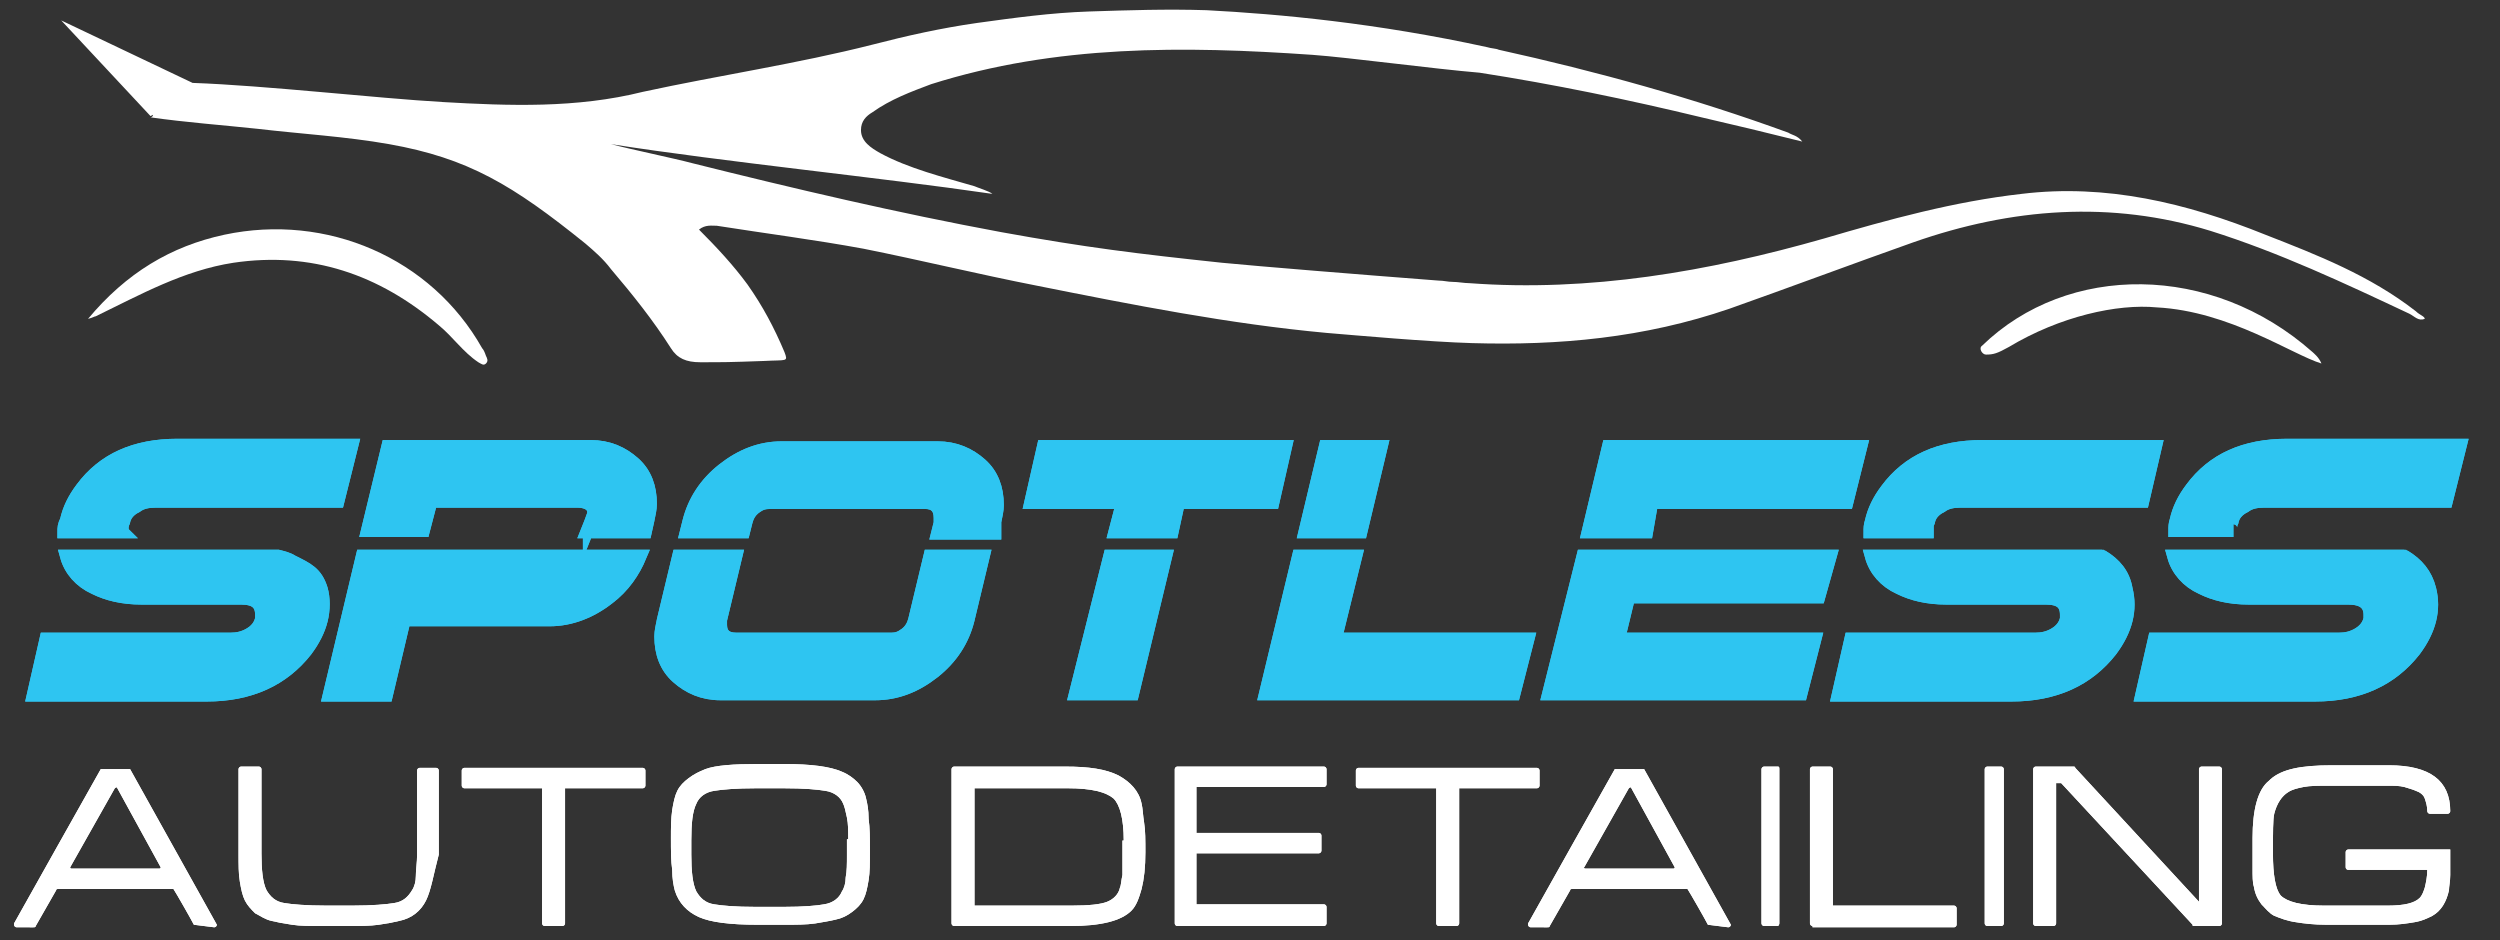 <?xml version="1.0" encoding="UTF-8"?>
<!-- Generator: Adobe Illustrator 28.0.0, SVG Export Plug-In . SVG Version: 6.00 Build 0)  -->
<svg xmlns="http://www.w3.org/2000/svg" xmlns:xlink="http://www.w3.org/1999/xlink" version="1.1" id="Layer_1" x="0px" y="0px" viewBox="0 0 196 73.7" style="enable-background:new 0 0 196 73.7;" xml:space="preserve">
<rect x="0" y="0" width="196" height="73.7" fill="#333333" stroke="none"/>
<style type="text/css">
	.st0{fill:#FFFFFF;}
	.st1{fill:#2EC5F1;stroke:#2EC5F1;stroke-miterlimit:10;}
</style>
<g>
	<path class="st0" d="M33.4,70.6c-0.4,0.8-1.1,1.4-2.1,1.6c0,0,0,0,0,0c-0.4,0.1-0.9,0.2-1.6,0.3c-0.7,0.1-1.5,0.1-2.4,0.1h-2   c-0.9,0-1.8,0-2.4-0.1c-0.7-0.1-1.2-0.2-1.6-0.3c0,0,0,0,0,0c-0.5-0.1-0.9-0.4-1.3-0.6c-0.3-0.3-0.6-0.6-0.8-1   c-0.2-0.4-0.3-0.9-0.4-1.5c-0.1-0.6-0.1-1.3-0.1-2.2v-6.6c0-0.1,0.1-0.2,0.2-0.2h1.4c0.1,0,0.2,0.1,0.2,0.2v6.6   c0,1.3,0.1,2.3,0.4,2.9c0.3,0.5,0.7,0.9,1.4,1c0.6,0.1,1.7,0.2,3.3,0.2h2c1.6,0,2.7-0.1,3.3-0.2c0.7-0.1,1.1-0.5,1.4-1   c0.2-0.3,0.3-0.7,0.3-1.1c0-0.5,0.1-1.1,0.1-1.7v-6.6c0-0.1,0.1-0.2,0.2-0.2h1.3c0.1,0,0.2,0.1,0.2,0.2v6.6   C34,68.5,33.8,69.8,33.4,70.6"></path>
	<path class="st0" d="M33.4,70.6c-0.4,0.8-1.1,1.4-2.1,1.6c0,0,0,0,0,0c-0.4,0.1-0.9,0.2-1.6,0.3c-0.7,0.1-1.5,0.1-2.4,0.1h-2   c-0.9,0-1.8,0-2.4-0.1c-0.7-0.1-1.2-0.2-1.6-0.3c0,0,0,0,0,0c-0.5-0.1-0.9-0.4-1.3-0.6c-0.3-0.3-0.6-0.6-0.8-1   c-0.2-0.4-0.3-0.9-0.4-1.5c-0.1-0.6-0.1-1.3-0.1-2.2v-6.6c0-0.1,0.1-0.2,0.2-0.2h1.4c0.1,0,0.2,0.1,0.2,0.2v6.6   c0,1.3,0.1,2.3,0.4,2.9c0.3,0.5,0.7,0.9,1.4,1c0.6,0.1,1.7,0.2,3.3,0.2h2c1.6,0,2.7-0.1,3.3-0.2c0.7-0.1,1.1-0.5,1.4-1   c0.2-0.3,0.3-0.7,0.3-1.1c0-0.5,0.1-1.1,0.1-1.7v-6.6c0-0.1,0.1-0.2,0.2-0.2h1.3c0.1,0,0.2,0.1,0.2,0.2v6.6   C34,68.5,33.8,69.8,33.4,70.6z"></path>
	<path class="st0" d="M44.3,61.8v10.6c0,0.1-0.1,0.2-0.2,0.2h-1.4c-0.1,0-0.2-0.1-0.2-0.2V61.8h-6.1c-0.1,0-0.2-0.1-0.2-0.2v-1.2   c0-0.1,0.1-0.2,0.2-0.2h14c0.1,0,0.2,0.1,0.2,0.2v1.2c0,0.1-0.1,0.2-0.2,0.2H44.3z"></path>
	<path class="st0" d="M44.3,61.8v10.6c0,0.1-0.1,0.2-0.2,0.2h-1.4c-0.1,0-0.2-0.1-0.2-0.2V61.8h-6.1c-0.1,0-0.2-0.1-0.2-0.2v-1.2   c0-0.1,0.1-0.2,0.2-0.2h14c0.1,0,0.2,0.1,0.2,0.2v1.2c0,0.1-0.1,0.2-0.2,0.2H44.3z"></path>
	<path class="st0" d="M68.1,69c-0.1,0.6-0.2,1.1-0.4,1.5c-0.2,0.4-0.5,0.7-0.9,1c-0.4,0.3-0.8,0.5-1.3,0.6v0c-0.4,0.1-1,0.2-1.6,0.3   c-0.7,0.1-1.5,0.1-2.4,0.1h-2.1c-2.2,0-3.7-0.2-4.6-0.6c-0.9-0.4-1.6-1.1-1.9-2.1c-0.1-0.4-0.2-0.9-0.2-1.6   c-0.1-0.7-0.1-1.5-0.1-2.5c0-0.8,0-1.5,0.1-2.2c0.1-0.6,0.2-1.1,0.4-1.5c0.2-0.4,0.5-0.7,0.9-1c0.4-0.3,0.8-0.5,1.3-0.7h0   c0.8-0.3,2.2-0.4,4.1-0.4h2.1c2.1,0,3.6,0.2,4.5,0.6c0.5,0.2,0.9,0.5,1.2,0.8c0.3,0.3,0.6,0.8,0.7,1.3c0.1,0.4,0.2,0.9,0.2,1.6   c0.1,0.7,0.1,1.5,0.1,2.5C68.2,67.7,68.2,68.4,68.1,69 M66.5,65.8c0-0.7,0-1.2-0.1-1.7c-0.1-0.5-0.2-0.9-0.3-1.1   c-0.2-0.5-0.7-0.9-1.4-1c-0.6-0.1-1.6-0.2-3.3-0.2h-2.1c-1.6,0-2.7,0.1-3.3,0.2c-0.7,0.1-1.2,0.5-1.4,1c-0.3,0.6-0.4,1.5-0.4,2.9   v1.1c0,1.3,0.1,2.3,0.4,2.9c0.3,0.5,0.7,0.9,1.4,1c0.6,0.1,1.6,0.2,3.3,0.2h2.1c1.6,0,2.7-0.1,3.2-0.2c0.7-0.1,1.2-0.5,1.4-1   c0.2-0.3,0.3-0.7,0.3-1.1c0.1-0.5,0.1-1.1,0.1-1.7V65.8z"></path>
	<path class="st0" d="M68.1,69c-0.1,0.6-0.2,1.1-0.4,1.5c-0.2,0.4-0.5,0.7-0.9,1c-0.4,0.3-0.8,0.5-1.3,0.6v0c-0.4,0.1-1,0.2-1.6,0.3   c-0.7,0.1-1.5,0.1-2.4,0.1h-2.1c-2.2,0-3.7-0.2-4.6-0.6c-0.9-0.4-1.6-1.1-1.9-2.1c-0.1-0.4-0.2-0.9-0.2-1.6   c-0.1-0.7-0.1-1.5-0.1-2.5c0-0.8,0-1.5,0.1-2.2c0.1-0.6,0.2-1.1,0.4-1.5c0.2-0.4,0.5-0.7,0.9-1c0.4-0.3,0.8-0.5,1.3-0.7h0   c0.8-0.3,2.2-0.4,4.1-0.4h2.1c2.1,0,3.6,0.2,4.5,0.6c0.5,0.2,0.9,0.5,1.2,0.8c0.3,0.3,0.6,0.8,0.7,1.3c0.1,0.4,0.2,0.9,0.2,1.6   c0.1,0.7,0.1,1.5,0.1,2.5C68.2,67.7,68.2,68.4,68.1,69z M66.5,65.8c0-0.7,0-1.2-0.1-1.7c-0.1-0.5-0.2-0.9-0.3-1.1   c-0.2-0.5-0.7-0.9-1.4-1c-0.6-0.1-1.6-0.2-3.3-0.2h-2.1c-1.6,0-2.7,0.1-3.3,0.2c-0.7,0.1-1.2,0.5-1.4,1c-0.3,0.6-0.4,1.5-0.4,2.9   v1.1c0,1.3,0.1,2.3,0.4,2.9c0.3,0.5,0.7,0.9,1.4,1c0.6,0.1,1.6,0.2,3.3,0.2h2.1c1.6,0,2.7-0.1,3.2-0.2c0.7-0.1,1.2-0.5,1.4-1   c0.2-0.3,0.3-0.7,0.3-1.1c0.1-0.5,0.1-1.1,0.1-1.7V65.8z"></path>
	<path class="st0" d="M89.5,69.7c-0.2,0.7-0.4,1.3-0.8,1.7c-0.4,0.4-1,0.7-1.8,0.9c-0.8,0.2-1.8,0.3-3,0.3h-9.1   c-0.1,0-0.2-0.1-0.2-0.2V60.3c0-0.1,0.1-0.2,0.2-0.2h8.7c1.9,0,3.2,0.2,4.2,0.7c0.9,0.5,1.6,1.2,1.8,2.2c0.1,0.4,0.1,0.9,0.2,1.5   c0.1,0.6,0.1,1.4,0.1,2.3C89.8,68,89.7,68.9,89.5,69.7 M88.1,65.9c0-1.7-0.3-2.8-0.8-3.3c-0.6-0.5-1.7-0.8-3.6-0.8h-7.3V71H84   c1.4,0,2.3-0.1,2.8-0.3c0.5-0.2,0.9-0.6,1-1.1c0.1-0.2,0.1-0.6,0.2-1c0-0.4,0-1,0-1.6V65.9z"></path>
	<path class="st0" d="M89.5,69.7c-0.2,0.7-0.4,1.3-0.8,1.7c-0.4,0.4-1,0.7-1.8,0.9c-0.8,0.2-1.8,0.3-3,0.3h-9.1   c-0.1,0-0.2-0.1-0.2-0.2V60.3c0-0.1,0.1-0.2,0.2-0.2h8.7c1.9,0,3.2,0.2,4.2,0.7c0.9,0.5,1.6,1.2,1.8,2.2c0.1,0.4,0.1,0.9,0.2,1.5   c0.1,0.6,0.1,1.4,0.1,2.3C89.8,68,89.7,68.9,89.5,69.7z M88.1,65.9c0-1.7-0.3-2.8-0.8-3.3c-0.6-0.5-1.7-0.8-3.6-0.8h-7.3V71H84   c1.4,0,2.3-0.1,2.8-0.3c0.5-0.2,0.9-0.6,1-1.1c0.1-0.2,0.1-0.6,0.2-1c0-0.4,0-1,0-1.6V65.9z"></path>
	<path class="st0" d="M92.3,72.6c-0.1,0-0.2-0.1-0.2-0.2V60.3c0-0.1,0.1-0.2,0.2-0.2h11.5c0.1,0,0.2,0.1,0.2,0.2v1.2   c0,0.1-0.1,0.2-0.2,0.2h-10v3.6h9.6c0.1,0,0.2,0.1,0.2,0.2v1.2c0,0.1-0.1,0.2-0.2,0.2h-9.6v4h10c0.1,0,0.2,0.1,0.2,0.2v1.3   c0,0.1-0.1,0.2-0.2,0.2H92.3z"></path>
	<path class="st0" d="M92.3,72.6c-0.1,0-0.2-0.1-0.2-0.2V60.3c0-0.1,0.1-0.2,0.2-0.2h11.5c0.1,0,0.2,0.1,0.2,0.2v1.2   c0,0.1-0.1,0.2-0.2,0.2h-10v3.6h9.6c0.1,0,0.2,0.1,0.2,0.2v1.2c0,0.1-0.1,0.2-0.2,0.2h-9.6v4h10c0.1,0,0.2,0.1,0.2,0.2v1.3   c0,0.1-0.1,0.2-0.2,0.2H92.3z"></path>
	<path class="st0" d="M114.4,61.8v10.6c0,0.1-0.1,0.2-0.2,0.2h-1.4c-0.1,0-0.2-0.1-0.2-0.2V61.8h-6.1c-0.1,0-0.2-0.1-0.2-0.2v-1.2   c0-0.1,0.1-0.2,0.2-0.2h14c0.1,0,0.2,0.1,0.2,0.2v1.2c0,0.1-0.1,0.2-0.2,0.2H114.4z"></path>
	<path class="st0" d="M114.4,61.8v10.6c0,0.1-0.1,0.2-0.2,0.2h-1.4c-0.1,0-0.2-0.1-0.2-0.2V61.8h-6.1c-0.1,0-0.2-0.1-0.2-0.2v-1.2   c0-0.1,0.1-0.2,0.2-0.2h14c0.1,0,0.2,0.1,0.2,0.2v1.2c0,0.1-0.1,0.2-0.2,0.2H114.4z"></path>
	<path class="st0" d="M133.9,72.5c-0.2-0.4-1.4-2.5-1.6-2.8c0,0,0,0-0.1,0h-9c0,0-0.1,0-0.1,0.1l-1.6,2.8c0,0.1-0.1,0.1-0.2,0.1H120   c-0.1,0-0.2-0.1-0.2-0.2l0-0.1c0.1-0.2,6.8-12.1,6.8-12.1c0,0,0.1,0,0.1,0h2.1c0,0,0.1,0,0.1,0c0,0,0,0,0,0c0,0,6.8,12.2,6.8,12.2   v0c0,0.1-0.1,0.2-0.2,0.2L133.9,72.5C133.9,72.6,133.9,72.6,133.9,72.5 M124.3,68.1h6.9c0.1,0,0.1-0.1,0.1-0.1l-3.4-6.2   c0-0.1-0.1-0.1-0.2,0l-3.5,6.2C124.1,68,124.2,68.1,124.3,68.1"></path>
	<path class="st0" d="M133.9,72.5c-0.2-0.4-1.4-2.5-1.6-2.8c0,0,0,0-0.1,0h-9c0,0-0.1,0-0.1,0.1l-1.6,2.8c0,0.1-0.1,0.1-0.2,0.1H120   c-0.1,0-0.2-0.1-0.2-0.2l0-0.1c0.1-0.2,6.8-12.1,6.8-12.1c0,0,0.1,0,0.1,0h2.1c0,0,0.1,0,0.1,0c0,0,0,0,0,0c0,0,6.8,12.2,6.8,12.2   v0c0,0.1-0.1,0.2-0.2,0.2L133.9,72.5C133.9,72.6,133.9,72.6,133.9,72.5z M124.3,68.1h6.9c0.1,0,0.1-0.1,0.1-0.1l-3.4-6.2   c0-0.1-0.1-0.1-0.2,0l-3.5,6.2C124.1,68,124.2,68.1,124.3,68.1z"></path>
	<path class="st0" d="M15.2,72.5c-0.2-0.4-1.4-2.5-1.6-2.8c0,0,0,0-0.1,0h-9c0,0-0.1,0-0.1,0.1l-1.6,2.8c0,0.1-0.1,0.1-0.2,0.1H1.3   c-0.1,0-0.2-0.1-0.2-0.2l0-0.1c0.1-0.2,6.8-12.1,6.8-12.1c0,0,0.1,0,0.1,0h2.1c0,0,0.1,0,0.1,0c0,0,0,0,0,0c0,0,6.8,12.2,6.8,12.2   v0c0,0.1-0.1,0.2-0.2,0.2L15.2,72.5C15.2,72.6,15.2,72.6,15.2,72.5 M5.6,68.1h6.9c0.1,0,0.1-0.1,0.1-0.1l-3.4-6.2   c0-0.1-0.1-0.1-0.2,0L5.5,68C5.5,68,5.5,68.1,5.6,68.1"></path>
	<path class="st0" d="M15.2,72.5c-0.2-0.4-1.4-2.5-1.6-2.8c0,0,0,0-0.1,0h-9c0,0-0.1,0-0.1,0.1l-1.6,2.8c0,0.1-0.1,0.1-0.2,0.1H1.3   c-0.1,0-0.2-0.1-0.2-0.2l0-0.1c0.1-0.2,6.8-12.1,6.8-12.1c0,0,0.1,0,0.1,0h2.1c0,0,0.1,0,0.1,0c0,0,0,0,0,0c0,0,6.8,12.2,6.8,12.2   v0c0,0.1-0.1,0.2-0.2,0.2L15.2,72.5C15.2,72.6,15.2,72.6,15.2,72.5z M5.6,68.1h6.9c0.1,0,0.1-0.1,0.1-0.1l-3.4-6.2   c0-0.1-0.1-0.1-0.2,0L5.5,68C5.5,68,5.5,68.1,5.6,68.1z"></path>
	<path class="st0" d="M138.3,72.6c-0.1,0-0.2-0.1-0.2-0.2V60.3c0-0.1,0.1-0.2,0.2-0.2h1.1c0.1,0,0.1,0.1,0.1,0.2v12.1   c0,0.1-0.1,0.2-0.1,0.2H138.3z"></path>
	<path class="st0" d="M138.3,72.6c-0.1,0-0.2-0.1-0.2-0.2V60.3c0-0.1,0.1-0.2,0.2-0.2h1.1c0.1,0,0.1,0.1,0.1,0.2v12.1   c0,0.1-0.1,0.2-0.1,0.2H138.3z"></path>
	<path class="st0" d="M142.1,72.6c-0.1,0-0.2-0.1-0.2-0.2V60.3c0-0.1,0.1-0.2,0.2-0.2h1.4c0.1,0,0.2,0.1,0.2,0.2V71h9.5   c0.1,0,0.2,0.1,0.2,0.2v1.3c0,0.1-0.1,0.2-0.2,0.2H142.1z"></path>
	<path class="st0" d="M142.1,72.6c-0.1,0-0.2-0.1-0.2-0.2V60.3c0-0.1,0.1-0.2,0.2-0.2h1.4c0.1,0,0.2,0.1,0.2,0.2V71h9.5   c0.1,0,0.2,0.1,0.2,0.2v1.3c0,0.1-0.1,0.2-0.2,0.2H142.1z"></path>
	<path class="st0" d="M155.8,72.6c-0.1,0-0.2-0.1-0.2-0.2V60.3c0-0.1,0.1-0.2,0.2-0.2h1.1c0.1,0,0.2,0.1,0.2,0.2v12.1   c0,0.1-0.1,0.2-0.2,0.2H155.8z"></path>
	<path class="st0" d="M155.8,72.6c-0.1,0-0.2-0.1-0.2-0.2V60.3c0-0.1,0.1-0.2,0.2-0.2h1.1c0.1,0,0.2,0.1,0.2,0.2v12.1   c0,0.1-0.1,0.2-0.2,0.2H155.8z"></path>
	<path class="st0" d="M172,72.6c-0.1,0-0.1,0-0.1-0.1l-10.3-11.1h-0.4v11c0,0.1-0.1,0.2-0.2,0.2h-1.4c-0.1,0-0.2-0.1-0.2-0.2V60.3   c0-0.1,0.1-0.2,0.2-0.2h3c0,0,0.1,0,0.1,0.1l9.7,10.5V60.3c0-0.1,0.1-0.2,0.2-0.2h1.4c0.1,0,0.2,0.1,0.2,0.2v12.1   c0,0.1-0.1,0.2-0.2,0.2H172z"></path>
	<path class="st0" d="M172,72.6c-0.1,0-0.1,0-0.1-0.1l-10.3-11.1h-0.4v11c0,0.1-0.1,0.2-0.2,0.2h-1.4c-0.1,0-0.2-0.1-0.2-0.2V60.3   c0-0.1,0.1-0.2,0.2-0.2h3c0,0,0.1,0,0.1,0.1l9.7,10.5V60.3c0-0.1,0.1-0.2,0.2-0.2h1.4c0.1,0,0.2,0.1,0.2,0.2v12.1   c0,0.1-0.1,0.2-0.2,0.2H172z"></path>
	<path class="st0" d="M192.1,66.6C192.1,66.6,192.1,66.7,192.1,66.6c0,0.9,0,1.5,0,2c0,0.5-0.1,0.9-0.1,1.2c-0.2,0.9-0.6,1.6-1.3,2   c-0.4,0.2-0.8,0.4-1.4,0.5c-0.6,0.1-1.2,0.2-2,0.2h-4.9c-1,0-1.8-0.1-2.4-0.2c-0.7-0.1-1.2-0.3-1.7-0.5c-0.4-0.2-0.7-0.6-1-0.9   c-0.3-0.4-0.5-0.8-0.6-1.4c-0.1-0.3-0.1-0.8-0.1-1.4c0-0.6,0-1.4,0-2.4c0-2.2,0.4-3.8,1.3-4.5l0.1-0.1c0.9-0.8,2.4-1.1,4.8-1.1h4.5   c1.6,0,2.8,0.3,3.6,0.9c0.8,0.6,1.2,1.5,1.2,2.7v0c0,0.1-0.1,0.2-0.2,0.2h-1.4c-0.1,0-0.2-0.1-0.2-0.2c0-0.4-0.1-0.7-0.2-1   c-0.1-0.3-0.4-0.5-0.7-0.6c-0.2-0.1-0.6-0.2-0.9-0.3c-0.4-0.1-0.8-0.1-1.3-0.1h-4.6c-0.8,0-1.5,0-2,0.1c-0.5,0.1-0.9,0.2-1.2,0.4   c-0.5,0.3-0.9,0.9-1.1,1.7c-0.1,0.4-0.1,1.5-0.1,3.1c0,1.7,0.2,2.8,0.6,3.3c0.5,0.5,1.6,0.8,3.4,0.8h5c1.3,0,2.1-0.2,2.5-0.6   c0.2-0.2,0.3-0.5,0.4-0.8c0.1-0.4,0.2-0.9,0.2-1.4h-6.2c-0.1,0-0.2-0.1-0.2-0.2v-1.2c0-0.1,0.1-0.2,0.2-0.2h7.8c0,0,0,0,0,0   L192.1,66.6z"></path>
	<path class="st0" d="M192.1,66.6C192.1,66.6,192.1,66.7,192.1,66.6c0,0.9,0,1.5,0,2c0,0.5-0.1,0.9-0.1,1.2c-0.2,0.9-0.6,1.6-1.3,2   c-0.4,0.2-0.8,0.4-1.4,0.5c-0.6,0.1-1.2,0.2-2,0.2h-4.9c-1,0-1.8-0.1-2.4-0.2c-0.7-0.1-1.2-0.3-1.7-0.5c-0.4-0.2-0.7-0.6-1-0.9   c-0.3-0.4-0.5-0.8-0.6-1.4c-0.1-0.3-0.1-0.8-0.1-1.4c0-0.6,0-1.4,0-2.4c0-2.2,0.4-3.8,1.3-4.5l0.1-0.1c0.9-0.8,2.4-1.1,4.8-1.1h4.5   c1.6,0,2.8,0.3,3.6,0.9c0.8,0.6,1.2,1.5,1.2,2.7v0c0,0.1-0.1,0.2-0.2,0.2h-1.4c-0.1,0-0.2-0.1-0.2-0.2c0-0.4-0.1-0.7-0.2-1   c-0.1-0.3-0.4-0.5-0.7-0.6c-0.2-0.1-0.6-0.2-0.9-0.3c-0.4-0.1-0.8-0.1-1.3-0.1h-4.6c-0.8,0-1.5,0-2,0.1c-0.5,0.1-0.9,0.2-1.2,0.4   c-0.5,0.3-0.9,0.9-1.1,1.7c-0.1,0.4-0.1,1.5-0.1,3.1c0,1.7,0.2,2.8,0.6,3.3c0.5,0.5,1.6,0.8,3.4,0.8h5c1.3,0,2.1-0.2,2.5-0.6   c0.2-0.2,0.3-0.5,0.4-0.8c0.1-0.4,0.2-0.9,0.2-1.4h-6.2c-0.1,0-0.2-0.1-0.2-0.2v-1.2c0-0.1,0.1-0.2,0.2-0.2h7.8c0,0,0,0,0,0   L192.1,66.6z"></path>
	<g>
		<path class="st0" d="M189.4,24.4c-3.6-2.8-7.7-4.4-11.8-6c-6.2-2.5-12.5-4-19.1-3.2c-5.3,0.6-10.4,2-15.5,3.5    c-9.1,2.6-18.4,4.2-27.8,3.5c-0.4,0-0.9-0.1-1.3-0.1c-0.4,0-0.7-0.1-1.1-0.1c0,0,0,0,0,0c-6.5-0.5-13.9-1.1-17-1.4    c-6.6-0.7-10.7-1.2-17.3-2.4c-8.1-1.5-16.2-3.4-24.2-5.4c-1.5-0.4-4.9-1.1-6.4-1.5c8.9,1.4,21,2.6,29.9,3.9    c-0.2-0.2-1.2-0.5-1.4-0.6c-2.4-0.7-5.2-1.4-7.4-2.6c-0.7-0.4-1.5-0.9-1.5-1.8c0-0.7,0.4-1.1,0.9-1.4c1.4-1,3-1.6,4.6-2.2    c9.8-3.1,19.8-3,29.9-2.3c2.8,0.2,9.5,1.1,13.1,1.4c5.8,0.9,11.6,2.1,17.4,3.5c2.6,0.6,5.1,1.2,7.9,1.9c-0.4-0.5-0.8-0.5-1.1-0.7    c-7.4-2.7-15-4.8-22.7-6.5c-0.2-0.1-0.6-0.1-0.9-0.2c-8.7-1.9-16.3-2.6-22-2.9c-3.1-0.1-6.1,0-9.2,0.1c-3,0.1-5.9,0.5-8.8,0.9    c-2.8,0.4-5.5,1-8.2,1.7c-5.9,1.5-12,2.4-18,3.7C45.2,8.5,39.9,8.3,34.7,8c-5.2-0.3-13.9-1.3-19.6-1.5L4.8,1.6l7,7.5L12,9    c0,0.1-0.1,0.2-0.2,0.2c2.8,0.4,5.6,0.6,8.4,0.9c3.4,0.4,6.9,0.6,10.3,1.2c6.2,1.1,9.7,3.2,15.4,7.8c0.7,0.6,1.4,1.2,2,2    c1.7,2,3.3,4,4.7,6.2c0.5,0.8,1.2,1.1,2.3,1.1c1.9,0,2.2,0,5-0.1c1.8-0.1,1.9,0.1,1.6-0.7c-0.8-1.9-1.7-3.6-2.9-5.3    c-1.1-1.5-2.4-2.9-3.8-4.3c0.5-0.4,1-0.3,1.4-0.3c3.8,0.6,7.7,1.1,11.5,1.8c4.5,0.9,9,2,13.6,2.9c7.5,1.5,15.1,3,22.7,3.7    c2.4,0.2,8,0.7,11.4,0.8c6.8,0.2,13.5-0.4,20.2-2.7c4.8-1.7,9.6-3.5,14.4-5.2c7.7-2.7,15.5-3.3,23.3-0.9    c5.4,1.7,10.5,4.1,15.6,6.5c0.4,0.2,0.7,0.6,1.2,0.4C190.1,24.8,189.7,24.7,189.4,24.4z"></path>
		<path class="st0" d="M37.8,27.3c-4-7.1-12.2-10.6-20.2-8.9c-4.2,0.9-7.7,3-10.7,6.6c0.4-0.1,0.5-0.2,0.6-0.2    c3.5-1.7,6.9-3.6,10.8-4.2c6.1-0.9,11.4,0.9,16.1,4.9c1.1,0.9,1.9,2.1,3.1,2.9c0.2,0.1,0.4,0.3,0.6,0.1c0.2-0.2,0.1-0.4,0-0.6    C38,27.6,37.9,27.4,37.8,27.3z"></path>
		<path class="st0" d="M181.3,27.6c-7.9-7-19.2-7-25.9-0.5c-0.3,0.2,0,0.7,0.3,0.7c0.6,0,0.9-0.1,1.8-0.6c4-2.4,8.5-3.4,11.6-3.1    c5.7,0.3,10.6,3.7,12.9,4.4C181.8,28,181.4,27.7,181.3,27.6z"></path>
	</g>
	<path class="st1" d="M22.9,44c-0.3-0.2-0.7-0.3-1.1-0.4H5.2c0.3,1.1,1.1,2,2.2,2.5c1,0.5,2.2,0.8,3.7,0.8h7.8   c1.1,0,1.6,0.4,1.6,1.3c0,0.1,0,0.2,0,0.3c-0.1,0.5-0.4,0.9-0.9,1.2c-0.5,0.3-1,0.4-1.5,0.4H3.6l-1,4.4h13.6c3.4,0,6-1.2,7.8-3.5   c0.6-0.8,1-1.6,1.2-2.4c0.2-0.8,0.2-1.7,0-2.4C24.8,44.9,24.1,44.6,22.9,44"></path>
	<path class="st1" d="M22.9,44c-0.3-0.2-0.7-0.3-1.1-0.4H5.2c0.3,1.1,1.1,2,2.2,2.5c1,0.5,2.2,0.8,3.7,0.8h7.8   c1.1,0,1.6,0.4,1.6,1.3c0,0.1,0,0.2,0,0.3c-0.1,0.5-0.4,0.9-0.9,1.2c-0.5,0.3-1,0.4-1.5,0.4H3.6l-1,4.4h13.6c3.4,0,6-1.2,7.8-3.5   c0.6-0.8,1-1.6,1.2-2.4c0.2-0.8,0.2-1.7,0-2.4C24.8,44.9,24.1,44.6,22.9,44z"></path>
	<path class="st1" d="M9.6,41.3c0-0.1,0-0.2,0.1-0.4c0.1-0.5,0.4-0.9,1-1.2c0.4-0.3,0.9-0.4,1.5-0.4h14.3l1.1-4.4H13.9   c-3.3,0-5.8,1.1-7.5,3.4c-0.6,0.8-1,1.6-1.2,2.5C5,41.2,5,41.4,5,41.7h4.6C9.5,41.6,9.5,41.4,9.6,41.3"></path>
	<path class="st1" d="M9.6,41.3c0-0.1,0-0.2,0.1-0.4c0.1-0.5,0.4-0.9,1-1.2c0.4-0.3,0.9-0.4,1.5-0.4h14.3l1.1-4.4H13.9   c-3.3,0-5.8,1.1-7.5,3.4c-0.6,0.8-1,1.6-1.2,2.5C5,41.2,5,41.4,5,41.7h4.6C9.5,41.6,9.5,41.4,9.6,41.3z"></path>
	<path class="st1" d="M50.8,40.8c0.1-0.5,0.2-0.9,0.2-1.3c0-1.3-0.4-2.4-1.3-3.2c-0.9-0.8-2-1.3-3.4-1.3H34.8h-4.4l-1.6,6.6h4.4   l0.6-2.3h11.5c0.8,0,1.4,0.4,1.2,1.1c-0.1,0.3-0.3,0.8-0.3,0.8l0-0.1c0,0.1,0,0.1,0,0.1L46,41.7h4.6L50.8,40.8z"></path>
	<path class="st1" d="M50.8,40.8c0.1-0.5,0.2-0.9,0.2-1.3c0-1.3-0.4-2.4-1.3-3.2c-0.9-0.8-2-1.3-3.4-1.3H34.8h-4.4l-1.6,6.6h4.4   l0.6-2.3h11.5c0.8,0,1.4,0.4,1.2,1.1c-0.1,0.3-0.3,0.8-0.3,0.8l0-0.1c0,0.1,0,0.1,0,0.1L46,41.7h4.6L50.8,40.8z"></path>
	<path class="st1" d="M44.4,43.6c-0.1,0-0.1,0-0.2,0H32.7l0,0h-4.3l-2.6,10.9h4.5l1.4-5.9h11.4c1.6,0,3.2-0.6,4.6-1.7   c1.2-0.9,2-2.1,2.5-3.3H44.4z"></path>
	<path class="st1" d="M44.4,43.6c-0.1,0-0.1,0-0.2,0H32.7l0,0h-4.3l-2.6,10.9h4.5l1.4-5.9h11.4c1.6,0,3.2-0.6,4.6-1.7   c1.2-0.9,2-2.1,2.5-3.3H44.4z"></path>
	<path class="st1" d="M72.9,43.6l-1.2,5c-0.1,0.4-0.3,0.8-0.7,1.1c-0.4,0.3-0.7,0.4-1.1,0.4H57.7c-0.8,0-1.2-0.4-1.2-1.1   c0-0.1,0-0.2,0-0.4l1.2-5h-4.5l-1.2,5c-0.1,0.5-0.2,0.9-0.2,1.3c0,1.3,0.4,2.4,1.3,3.2c0.9,0.8,2,1.3,3.4,1.3h12.1   c1.7,0,3.2-0.6,4.6-1.7c1.4-1.1,2.3-2.5,2.7-4.1l1.2-5H72.9z"></path>
	<path class="st1" d="M72.9,43.6l-1.2,5c-0.1,0.4-0.3,0.8-0.7,1.1c-0.4,0.3-0.7,0.4-1.1,0.4H57.7c-0.8,0-1.2-0.4-1.2-1.1   c0-0.1,0-0.2,0-0.4l1.2-5h-4.5l-1.2,5c-0.1,0.5-0.2,0.9-0.2,1.3c0,1.3,0.4,2.4,1.3,3.2c0.9,0.8,2,1.3,3.4,1.3h12.1   c1.7,0,3.2-0.6,4.6-1.7c1.4-1.1,2.3-2.5,2.7-4.1l1.2-5H72.9z"></path>
	<path class="st1" d="M78,40.9c0.1-0.5,0.2-0.9,0.2-1.3c0-1.3-0.4-2.4-1.3-3.2c-0.9-0.8-2-1.3-3.4-1.3H61.3c-1.7,0-3.2,0.6-4.6,1.7   c-1.4,1.1-2.3,2.5-2.7,4.1l-0.2,0.8h4.5l0.2-0.8c0.1-0.4,0.3-0.8,0.7-1.1c0.4-0.3,0.7-0.4,1.2-0.4h12.1c0.8,0,1.2,0.4,1.2,1.2   c0,0.1,0,0.2,0,0.4l-0.2,0.8h4.5L78,40.9z"></path>
	<path class="st1" d="M78,40.9c0.1-0.5,0.2-0.9,0.2-1.3c0-1.3-0.4-2.4-1.3-3.2c-0.9-0.8-2-1.3-3.4-1.3H61.3c-1.7,0-3.2,0.6-4.6,1.7   c-1.4,1.1-2.3,2.5-2.7,4.1l-0.2,0.8h4.5l0.2-0.8c0.1-0.4,0.3-0.8,0.7-1.1c0.4-0.3,0.7-0.4,1.2-0.4h12.1c0.8,0,1.2,0.4,1.2,1.2   c0,0.1,0,0.2,0,0.4l-0.2,0.8h4.5L78,40.9z"></path>
	<polygon class="st1" points="87,43.6 84.3,54.4 88.8,54.4 91.4,43.6  "></polygon>
	<polygon class="st1" points="87,43.6 84.3,54.4 88.8,54.4 91.4,43.6  "></polygon>
	<polygon class="st1" points="92.4,39.4 99.8,39.4 100.8,35 81.8,35 80.8,39.4 88,39.4 87.4,41.7 91.9,41.7  "></polygon>
	<polygon class="st1" points="92.4,39.4 99.8,39.4 100.8,35 81.8,35 80.8,39.4 88,39.4 87.4,41.7 91.9,41.7  "></polygon>
	<polygon class="st1" points="108.3,35 103.9,35 102.3,41.7 106.7,41.7  "></polygon>
	<polygon class="st1" points="108.3,35 103.9,35 102.3,41.7 106.7,41.7  "></polygon>
	<polygon class="st1" points="106.3,43.6 101.8,43.6 99.2,54.4 118.7,54.4 119.8,50.1 104.7,50.1  "></polygon>
	<polygon class="st1" points="106.3,43.6 101.8,43.6 99.2,54.4 118.7,54.4 119.8,50.1 104.7,50.1  "></polygon>
	<polygon class="st1" points="129.5,39.4 144.8,39.4 145.9,35 126.1,35 124.5,41.7 129.1,41.7  "></polygon>
	<polygon class="st1" points="129.5,39.4 144.8,39.4 145.9,35 126.1,35 124.5,41.7 129.1,41.7  "></polygon>
	<polygon class="st1" points="142.6,46.8 143.5,43.6 124.1,43.6 121.4,54.4 141.2,54.4 142.3,50.1 126.9,50.1 127.7,46.8  "></polygon>
	<polygon class="st1" points="142.6,46.8 143.5,43.6 124.1,43.6 121.4,54.4 141.2,54.4 142.3,50.1 126.9,50.1 127.7,46.8  "></polygon>
	<path class="st1" d="M151.1,41.3c0-0.1,0-0.2,0.1-0.4c0.1-0.5,0.4-0.9,1-1.2c0.4-0.3,0.9-0.4,1.5-0.4H168L169,35h-13.6   c-3.3,0-5.8,1.1-7.5,3.4c-0.6,0.8-1,1.6-1.2,2.5c-0.1,0.3-0.1,0.5-0.1,0.8h4.5C151.1,41.6,151.1,41.4,151.1,41.3"></path>
	<path class="st1" d="M151.1,41.3c0-0.1,0-0.2,0.1-0.4c0.1-0.5,0.4-0.9,1-1.2c0.4-0.3,0.9-0.4,1.5-0.4H168L169,35h-13.6   c-3.3,0-5.8,1.1-7.5,3.4c-0.6,0.8-1,1.6-1.2,2.5c-0.1,0.3-0.1,0.5-0.1,0.8h4.5C151.1,41.6,151.1,41.4,151.1,41.3z"></path>
	<path class="st1" d="M164.8,43.6h-18.1c0.3,1.1,1.1,2,2.2,2.5c1,0.5,2.2,0.8,3.7,0.8h7.8c1.1,0,1.6,0.4,1.6,1.3c0,0.1,0,0.2,0,0.3   c-0.1,0.5-0.4,0.9-0.9,1.2c-0.5,0.3-1,0.4-1.5,0.4h-14.5l-1,4.4h13.6c3.4,0,6-1.2,7.8-3.5c0.6-0.8,1-1.6,1.2-2.4   c0.2-0.8,0.2-1.6,0-2.4C166.5,45,165.8,44.2,164.8,43.6"></path>
	<path class="st1" d="M164.8,43.6h-18.1c0.3,1.1,1.1,2,2.2,2.5c1,0.5,2.2,0.8,3.7,0.8h7.8c1.1,0,1.6,0.4,1.6,1.3c0,0.1,0,0.2,0,0.3   c-0.1,0.5-0.4,0.9-0.9,1.2c-0.5,0.3-1,0.4-1.5,0.4h-14.5l-1,4.4h13.6c3.4,0,6-1.2,7.8-3.5c0.6-0.8,1-1.6,1.2-2.4   c0.2-0.8,0.2-1.6,0-2.4C166.5,45,165.8,44.2,164.8,43.6z"></path>
	<path class="st1" d="M188.5,43.6h-18.1c0.3,1.1,1.1,2,2.2,2.5c1,0.5,2.2,0.8,3.7,0.8h7.8c1.1,0,1.7,0.4,1.7,1.3c0,0.1,0,0.2,0,0.3   c-0.1,0.5-0.4,0.9-0.9,1.2c-0.5,0.3-1,0.4-1.5,0.4h-14.5l-1,4.4h13.6c3.4,0,6-1.2,7.8-3.5c0.6-0.8,1-1.6,1.2-2.4   c0.2-0.8,0.2-1.6,0-2.4C190.2,45,189.5,44.2,188.5,43.6"></path>
	<path class="st1" d="M188.5,43.6h-18.1c0.3,1.1,1.1,2,2.2,2.5c1,0.5,2.2,0.8,3.7,0.8h7.8c1.1,0,1.7,0.4,1.7,1.3c0,0.1,0,0.2,0,0.3   c-0.1,0.5-0.4,0.9-0.9,1.2c-0.5,0.3-1,0.4-1.5,0.4h-14.5l-1,4.4h13.6c3.4,0,6-1.2,7.8-3.5c0.6-0.8,1-1.6,1.2-2.4   c0.2-0.8,0.2-1.6,0-2.4C190.2,45,189.5,44.2,188.5,43.6z"></path>
	<path class="st1" d="M174.9,41.3c0-0.1,0-0.2,0.1-0.4c0.1-0.5,0.4-0.9,1-1.2c0.4-0.3,0.9-0.4,1.5-0.4h14.3l1.1-4.4h-13.6   c-3.3,0-5.8,1.1-7.5,3.4c-0.6,0.8-1,1.6-1.2,2.5c-0.1,0.3-0.1,0.5-0.1,0.8h4.6C174.9,41.6,174.9,41.4,174.9,41.3"></path>
	<path class="st1" d="M174.9,41.3c0-0.1,0-0.2,0.1-0.4c0.1-0.5,0.4-0.9,1-1.2c0.4-0.3,0.9-0.4,1.5-0.4h14.3l1.1-4.4h-13.6   c-3.3,0-5.8,1.1-7.5,3.4c-0.6,0.8-1,1.6-1.2,2.5c-0.1,0.3-0.1,0.5-0.1,0.8h4.6C174.9,41.6,174.9,41.4,174.9,41.3z"></path>
</g>
</svg>
